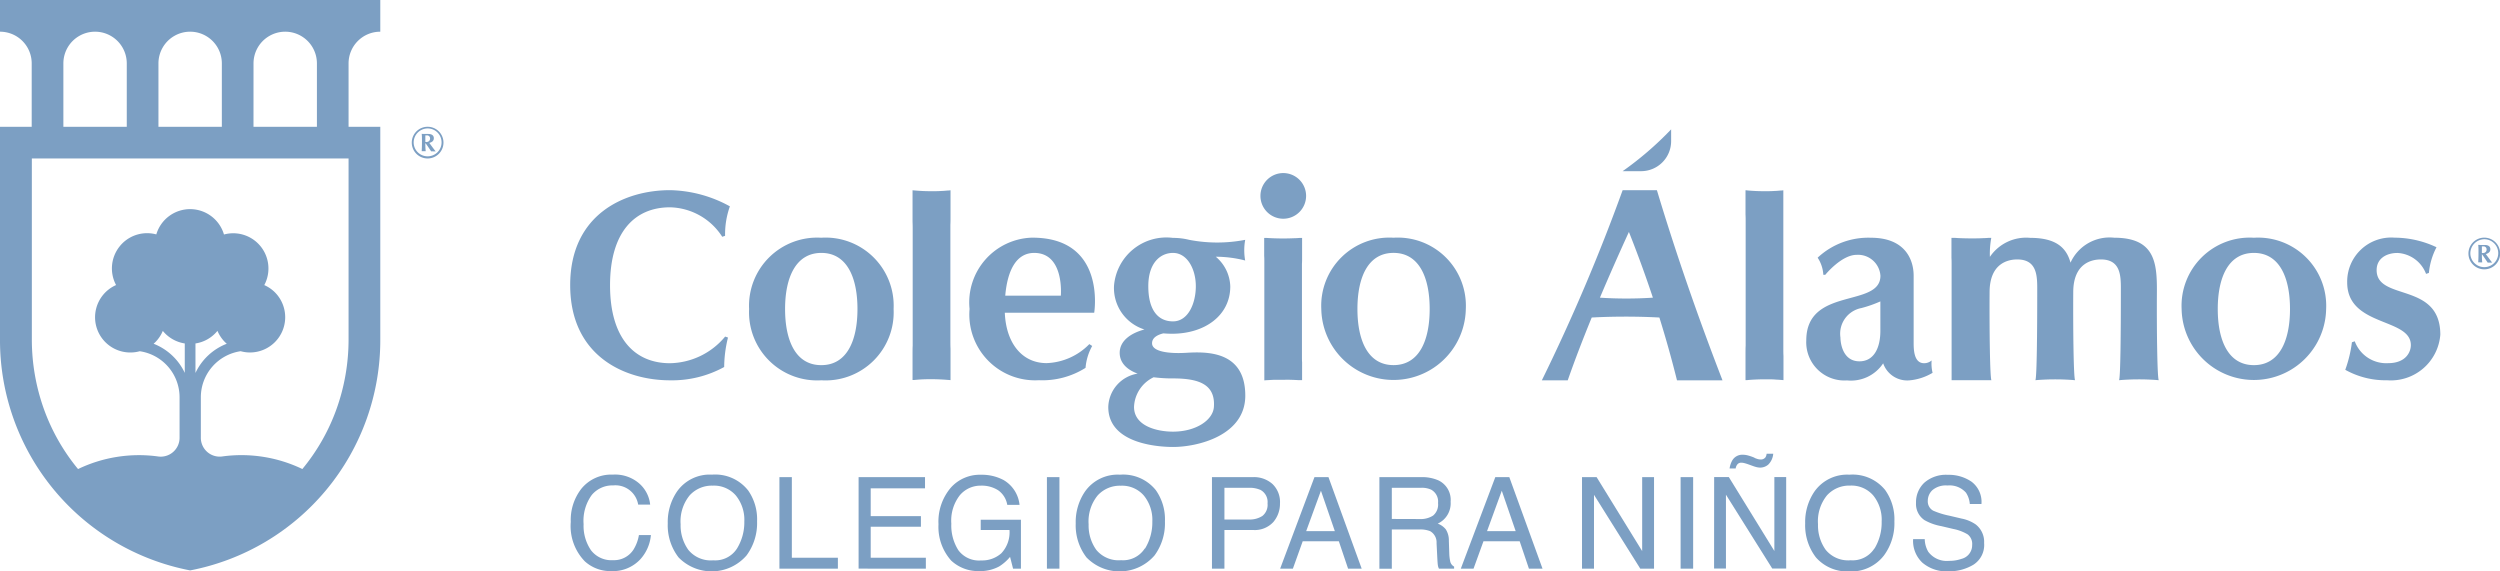 <svg id="Grupo_252" data-name="Grupo 252" xmlns="http://www.w3.org/2000/svg" xmlns:xlink="http://www.w3.org/1999/xlink" width="104.263" height="23.828" viewBox="0 0 104.263 23.828">
  <defs>
    <clipPath id="clip-path">
      <rect id="Rectángulo_255" data-name="Rectángulo 255" width="104.263" height="23.827" fill="#7c9fc3"/>
    </clipPath>
  </defs>
  <g id="Grupo_251" data-name="Grupo 251" transform="translate(0 0)" clip-path="url(#clip-path)">
    <path id="Trazado_490" data-name="Trazado 490" d="M83.445,8.62c.106,0,.168-.057.168-.149a.123.123,0,0,0-.139-.129h-.058c0,.087,0,.166,0,.275a.164.164,0,0,0,.035,0m-.035.051V8.7a2.768,2.768,0,0,0,.015.307c-.04,0-.06,0-.088,0a.624.624,0,0,0-.08,0c.007-.091.012-.226.012-.415,0-.132,0-.237-.012-.316a.99.99,0,0,0,.1.006l.084,0,.089,0c.152,0,.234.063.234.179,0,.1-.063.164-.19.2,0,0,.024.03.06.081.094.13.155.211.206.276l-.107,0a.662.662,0,0,0-.081,0c-.068-.108-.19-.286-.23-.338Zm-.481-.026a.582.582,0,1,0,.593-.6.591.591,0,0,0-.593.6m1.243,0a.661.661,0,1,1-.649-.666.663.663,0,0,1,.649.666" transform="translate(20.091 1.935)" fill="#7c9fc3"/>
    <path id="Trazado_491" data-name="Trazado 491" d="M25.6,12.984l.119.04a5.239,5.239,0,0,0-.159,1.229,4.514,4.514,0,0,1-2.26.555c-1.863,0-4.162-.992-4.162-3.971s2.3-3.959,4.16-3.959a5.361,5.361,0,0,1,2.5.675,3.481,3.481,0,0,0-.2,1.229l-.119.04A2.652,2.652,0,0,0,23.3,7.593c-1.466,0-2.5,1.03-2.5,3.25s1.031,3.252,2.5,3.252a3.054,3.054,0,0,0,2.3-1.111m51.15,1.82v-.022l0-.011,0-.015,0-.016,0-.02,0-.02,0-.024,0-.026,0-.056c0-.02,0-.041,0-.061l0-.067c0-.031,0-.062,0-.093l0-.1,0-.107,0-.114c0-.04,0-.081,0-.121l0-.125c0-.089,0-.179,0-.27l0-.179c0-.062,0-.124,0-.185l0-.4c0-.14,0-.28,0-.419s0-.292,0-.439,0-.3,0-.444,0-.285,0-.427,0-.272,0-.409,0-.252,0-.378c0-.1,0-.2,0-.3s0-.17-.006-.256l0-.118,0-.111,0-.1c0-.034,0-.066,0-.1s0-.06,0-.091,0-.055,0-.082l0-.056c0-.016,0-.034,0-.051l0-.022,0-.022,0-.019,0-.019,0-.011V8.89l0-.01V8.867h0l.036,0,.071,0c.07,0,.139.009.21.011.171.007.343.011.513.011s.343,0,.514-.011c.07,0,.14-.006.21-.011l.071,0,.036,0h0a3.667,3.667,0,0,0-.058.793,1.824,1.824,0,0,1,1.685-.793c1.08,0,1.51.419,1.677,1.035A1.789,1.789,0,0,1,83.53,8.861c1.7,0,1.789,1.045,1.782,2.259-.01,1.639.016,3.582.077,3.683a9.962,9.962,0,0,0-1.656,0c.061-.1.076-2.044.076-3.683,0-.594.039-1.353-.834-1.353-.357,0-1.144.139-1.152,1.353-.01,1.639.015,3.582.076,3.683a9.947,9.947,0,0,0-1.655,0c.061-.1.077-2.044.077-3.683,0-.594.037-1.353-.835-1.353-.357,0-1.144.139-1.152,1.353-.01,1.641.016,3.59.077,3.684h-.04l-.015,0H78.3l-.045,0h-.05l-.053,0H78.1l-.073,0h-.738l-.119,0-.108,0h-.051l-.046,0h-.106l-.029,0-.025,0h-.048m-28.67.006,0,0h0v0h0V14.79l0-.01v-.01l0-.012,0-.017,0-.019,0-.021v-.022c0-.016,0-.032,0-.048l0-.055c0-.027,0-.055,0-.082l0-.088,0-.1,0-.1,0-.111,0-.117c0-.084,0-.168,0-.251,0-.062,0-.125,0-.188l0-.2c0-.071,0-.14,0-.211s0-.144,0-.217c0-.154,0-.309,0-.465s0-.322,0-.483,0-.331,0-.5,0-.321,0-.481l0-.45c0-.07,0-.139,0-.21l0-.2c0-.091,0-.18,0-.27s0-.153-.006-.23c0-.035,0-.07,0-.106l0-.1,0-.093,0-.089c0-.026,0-.053,0-.081l0-.073,0-.051,0-.046,0-.021,0-.019,0-.019,0-.016V8.9l0-.01v-.02h0l.034,0,.068,0q.1.007.2.011.244.011.488.011t.488-.011c.067,0,.134-.006.2-.011l.068,0,.035,0h0v0h0v.011l0,.009,0,.011v.011l0,.017,0,.02,0,.02V9c0,.016,0,.034,0,.05l0,.055c0,.026,0,.053,0,.081l0,.088,0,.1,0,.1,0,.112,0,.117c0,.084,0,.168-.006.251,0,.062,0,.125,0,.188l0,.2c0,.071,0,.14,0,.211s0,.144,0,.217l0,.465c0,.16,0,.322,0,.483s0,.331,0,.5,0,.321,0,.481l0,.45c0,.07,0,.139,0,.21l0,.2c0,.091,0,.18,0,.27s0,.153.006.23c0,.035,0,.07,0,.106l0,.1,0,.093,0,.089,0,.081c0,.025,0,.05,0,.073l0,.051,0,.046,0,.021,0,.019v.019l0,.016,0,.011v.009l0,.009V14.8h0c-.019,0-.036,0-.055,0L49.5,14.8c-.107-.006-.215-.011-.323-.014s-.211,0-.317,0-.2,0-.294,0-.19.006-.286.012l-.13.007-.066.006ZM69.732,6.878h0v0h0v0h0V6.9l0,.012v.015l0,.015,0,.024,0,.026,0,.027v.03c0,.022,0,.043,0,.066s0,.048,0,.072l0,.109c0,.04,0,.078,0,.118l0,.129,0,.138,0,.147,0,.157c0,.112,0,.224,0,.334l0,.251,0,.265c0,.093,0,.186,0,.28s0,.194,0,.291c0,.206,0,.414,0,.62s0,.431,0,.646,0,.44,0,.661,0,.429,0,.642l0,.6c0,.094,0,.188,0,.281l0,.268c0,.119,0,.239,0,.359,0,.1,0,.2.006.306,0,.047,0,.094,0,.142l0,.133,0,.124,0,.119c0,.036,0,.072,0,.108l0,.1,0,.068,0,.061,0,.029,0,.025,0,.025,0,.021v.015l0,.014V14.8h0v0h0l-.072-.006-.143-.011c-.06,0-.121-.007-.18-.011l-.133-.006-.113,0-.1,0q-.3,0-.6.019l-.082.006-.107.01-.053,0h0v0h0v-.02l0-.012,0-.015V14.74l0-.024,0-.026,0-.027v-.03c0-.022,0-.045,0-.066l0-.073c0-.036,0-.072,0-.109l0-.118,0-.129c0-.046,0-.092,0-.138s0-.1,0-.149l0-.157c0-.112,0-.224.006-.335,0-.083,0-.166,0-.251l0-.263c0-.094,0-.188,0-.281s0-.194,0-.291l0-.615c0-.215,0-.43,0-.645s0-.441,0-.661,0-.429,0-.644,0-.4,0-.6c0-.093,0-.186,0-.28l0-.268c0-.121,0-.24,0-.359,0-.1,0-.205-.006-.307,0-.047,0-.094,0-.142l0-.132,0-.125,0-.118,0-.109c0-.032,0-.066,0-.1l0-.068,0-.061,0-.027,0-.026,0-.024,0-.022V6.914l0-.011V6.882h0c.042,0,.082.009.124.011.075.006.15.012.226.016.148.009.3.012.442.012s.294,0,.442-.012c.076,0,.152-.01.227-.016q.062,0,.123-.011M35,6.878h0v0h0v0h0v.03l0,.015,0,.015,0,.024V7l0,.027,0,.03,0,.066,0,.072c0,.037,0,.073,0,.109s0,.078,0,.118l0,.129,0,.138,0,.147c0,.052,0,.1,0,.157,0,.112,0,.224-.006.334l0,.251c0,.088,0,.176,0,.265l0,.28c0,.1,0,.194,0,.291,0,.206,0,.414,0,.62s0,.431,0,.646v.661c0,.214,0,.429,0,.642s0,.4,0,.6c0,.094,0,.188,0,.281s0,.179,0,.268c0,.119,0,.239.006.359,0,.1,0,.2,0,.306l0,.142c0,.043,0,.088,0,.133l0,.124c0,.04,0,.08,0,.119l0,.108c0,.032,0,.066,0,.1l0,.068,0,.061v.029l0,.025,0,.025,0,.021v.015l0,.014,0,.011V14.8h0v0h0l-.071-.006-.147-.011q-.093-.007-.186-.011c-.178-.009-.354-.012-.532-.01s-.334.01-.5.025l-.1.009-.048,0h0v0h0v-.02l0-.012,0-.015V14.74l0-.024,0-.026,0-.027,0-.03,0-.066,0-.073c0-.036,0-.072,0-.109l0-.118c0-.043,0-.086,0-.129l0-.138,0-.149c0-.052,0-.1,0-.157,0-.112,0-.224.006-.335l0-.251c0-.088,0-.176,0-.263s0-.188,0-.281,0-.194,0-.291l0-.615c0-.215,0-.43,0-.645v-.661c0-.215,0-.429,0-.644s0-.4,0-.6c0-.093,0-.186,0-.28s0-.179,0-.268c0-.121,0-.24-.006-.359,0-.1,0-.205,0-.307l0-.142,0-.132,0-.125,0-.118,0-.109c0-.032,0-.066,0-.1l0-.068,0-.061,0-.027V6.988l0-.024,0-.022,0-.015V6.914l0-.011V6.882h0q.062.007.123.011c.076.006.152.012.226.016.148.009.3.012.442.012s.3,0,.442-.012c.076,0,.152-.01.227-.016q.062,0,.123-.011M47.292,9.812a4.933,4.933,0,0,0-1.23-.158,1.675,1.675,0,0,1,.605,1.239c0,1.209-1.061,1.973-2.429,1.973-.123,0-.245-.006-.363-.016-.246.061-.47.18-.47.413,0,.357.714.436,1.388.4.84-.05,2.5-.119,2.5,1.784,0,1.665-1.983,2.141-3.014,2.141-.357,0-2.7-.04-2.7-1.665a1.452,1.452,0,0,1,1.224-1.394c-.563-.209-.748-.544-.748-.866,0-.521.493-.832,1.033-.975a1.811,1.811,0,0,1-1.27-1.82,2.191,2.191,0,0,1,2.458-2,2.783,2.783,0,0,1,.676.081,6.136,6.136,0,0,0,2.338,0,2.384,2.384,0,0,0,0,.871M44.278,12.35c.635,0,.952-.754.952-1.467s-.357-1.388-.952-1.388c-.514,0-1.03.4-1.03,1.388s.4,1.467,1.03,1.467m-.805,2.33a1.429,1.429,0,0,0-.82,1.239c0,.793.952,1.03,1.625,1.03.952,0,1.666-.476,1.706-1.03.067-.949-.635-1.19-1.706-1.19a6.1,6.1,0,0,1-.805-.048m53.5-5.422a2.872,2.872,0,0,0-.317,1.07l-.119.04a1.348,1.348,0,0,0-1.189-.872c-.476,0-.872.239-.872.714,0,1.308,2.656.475,2.656,2.695a2.068,2.068,0,0,1-2.22,1.9,3.441,3.441,0,0,1-1.744-.436,5.29,5.29,0,0,0,.277-1.149l.119-.04a1.4,1.4,0,0,0,1.388.912c.753,0,.951-.476.951-.753,0-1.151-2.655-.754-2.655-2.617a1.837,1.837,0,0,1,1.982-1.864,4.115,4.115,0,0,1,1.744.4m-58.559-.4c3.093,0,2.577,3.132,2.577,3.132H37.264c.051,1.26.713,2.1,1.742,2.1a2.615,2.615,0,0,0,1.783-.793l.119.078a2.246,2.246,0,0,0-.277.912,3.367,3.367,0,0,1-1.943.516,2.743,2.743,0,0,1-2.894-2.973,2.7,2.7,0,0,1,2.617-2.973M39.6,11.279s.159-1.784-1.11-1.784c-.748,0-1.117.728-1.208,1.784Zm36.317,2.7a1.606,1.606,0,0,0,.04.516,2.26,2.26,0,0,1-.99.317,1.062,1.062,0,0,1-1.071-.713,1.611,1.611,0,0,1-1.507.713,1.593,1.593,0,0,1-1.7-1.665c0-2.26,3.093-1.348,3.093-2.7a.937.937,0,0,0-.992-.872c-.634,0-1.308.832-1.308.832H71.4a1.423,1.423,0,0,0-.237-.713,3.091,3.091,0,0,1,2.22-.832c1.428,0,1.784.912,1.784,1.585v2.776c0,.277,0,.872.436.872a.475.475,0,0,0,.317-.119m-2.141-1.229v-1.23a5.107,5.107,0,0,1-.793.278,1.088,1.088,0,0,0-.872,1.229c0,.2.08.992.793.992.6,0,.872-.555.872-1.269m-6.582,2.061h-1.9q-.326-1.31-.734-2.619a27.057,27.057,0,0,0-2.822,0c-.372.91-.711,1.79-1,2.619H59.661a78.743,78.743,0,0,0,3.37-7.93h1.428q1.17,3.886,2.736,7.93m-5.115-3.447a16.842,16.842,0,0,0,2.212,0q-.455-1.37-1-2.741c-.422.922-.829,1.843-1.209,2.741m-32.47-2.5a2.84,2.84,0,0,1,3.013,2.973,2.84,2.84,0,0,1-3.013,2.973A2.84,2.84,0,0,1,26.6,11.835a2.84,2.84,0,0,1,3.013-2.973m0,5.313c1.07,0,1.506-1.031,1.506-2.34s-.436-2.34-1.506-2.34S28.1,10.526,28.1,11.835s.436,2.34,1.507,2.34m59.75-5.313a2.841,2.841,0,0,1,3.013,2.973,3.014,3.014,0,0,1-6.027,0,2.841,2.841,0,0,1,3.014-2.973m0,5.313c1.07,0,1.506-1.031,1.506-2.34s-.436-2.34-1.506-2.34-1.507,1.031-1.507,2.34.436,2.34,1.507,2.34M53.476,8.861a2.841,2.841,0,0,1,3.014,2.973,3.014,3.014,0,0,1-6.027,0,2.841,2.841,0,0,1,3.013-2.973m0,5.313c1.071,0,1.507-1.031,1.507-2.34s-.436-2.34-1.507-2.34-1.506,1.031-1.506,2.34.436,2.34,1.506,2.34M49.829,7.117a.952.952,0,1,1-.952-.952.952.952,0,0,1,.952.952m15.224-2.3a1.253,1.253,0,0,1-1.269,1.269h-.754a13.708,13.708,0,0,0,2.023-1.744Z" transform="translate(4.642 1.053)" fill="#7c9fc3" fill-rule="evenodd"/>
    <path id="Trazado_492" data-name="Trazado 492" d="M22.029,16.314a1.358,1.358,0,0,1,.44.867h-.5a.961.961,0,0,0-1.041-.8,1.122,1.122,0,0,0-.895.4,1.832,1.832,0,0,0-.34,1.216A1.8,1.8,0,0,0,20,19.083a1.07,1.07,0,0,0,.918.416.965.965,0,0,0,.855-.439A1.673,1.673,0,0,0,22,18.453h.5a1.728,1.728,0,0,1-.442,1.01,1.56,1.56,0,0,1-1.211.492,1.584,1.584,0,0,1-1.1-.405,2.109,2.109,0,0,1-.589-1.645A2.119,2.119,0,0,1,19.6,16.52a1.605,1.605,0,0,1,1.317-.589,1.534,1.534,0,0,1,1.112.383" transform="translate(4.646 3.863)" fill="#7c9fc3"/>
    <path id="Trazado_493" data-name="Trazado 493" d="M25.759,16.581a2.1,2.1,0,0,1,.379,1.3A2.265,2.265,0,0,1,25.7,19.3a1.926,1.926,0,0,1-2.837.083,2.193,2.193,0,0,1-.45-1.419,2.259,2.259,0,0,1,.384-1.325,1.665,1.665,0,0,1,1.461-.707,1.746,1.746,0,0,1,1.5.65M25.3,19.014a2.084,2.084,0,0,0,.306-1.127,1.607,1.607,0,0,0-.353-1.085,1.2,1.2,0,0,0-.962-.411,1.249,1.249,0,0,0-.967.408,1.714,1.714,0,0,0-.375,1.2,1.747,1.747,0,0,0,.322,1.07,1.208,1.208,0,0,0,1.04.436,1.077,1.077,0,0,0,.989-.491" transform="translate(5.436 3.863)" fill="#7c9fc3"/>
    <path id="Trazado_494" data-name="Trazado 494" d="M26.162,16.015h.518v3.362H28.6v.455H26.162Z" transform="translate(6.344 3.884)" fill="#7c9fc3"/>
    <path id="Trazado_495" data-name="Trazado 495" d="M28.819,16.015h2.77v.467H29.324v1.16h2.094v.441H29.324v1.293h2.3v.455H28.819Z" transform="translate(6.989 3.884)" fill="#7c9fc3"/>
    <path id="Trazado_496" data-name="Trazado 496" d="M34.194,16.144a1.354,1.354,0,0,1,.686,1.047h-.512a.928.928,0,0,0-.379-.609,1.28,1.28,0,0,0-.726-.193,1.128,1.128,0,0,0-.873.4,1.724,1.724,0,0,0-.355,1.185,1.919,1.919,0,0,0,.293,1.107,1.072,1.072,0,0,0,.955.427,1.2,1.2,0,0,0,.839-.3,1.273,1.273,0,0,0,.339-.97h-1.2V17.81h1.677v2.041H34.61l-.125-.491a1.889,1.889,0,0,1-.457.4,1.679,1.679,0,0,1-.851.193,1.647,1.647,0,0,1-1.148-.439A2.109,2.109,0,0,1,31.5,18a2.183,2.183,0,0,1,.513-1.525,1.617,1.617,0,0,1,1.26-.54,1.921,1.921,0,0,1,.917.208" transform="translate(7.64 3.865)" fill="#7c9fc3"/>
    <rect id="Rectángulo_253" data-name="Rectángulo 253" width="0.522" height="3.817" transform="translate(43.662 19.899)" fill="#7c9fc3"/>
    <path id="Trazado_497" data-name="Trazado 497" d="M39.449,16.581a2.1,2.1,0,0,1,.379,1.3,2.265,2.265,0,0,1-.434,1.421,1.926,1.926,0,0,1-2.837.083,2.193,2.193,0,0,1-.45-1.419,2.259,2.259,0,0,1,.384-1.325,1.665,1.665,0,0,1,1.461-.707,1.746,1.746,0,0,1,1.5.65m-.456,2.433a2.084,2.084,0,0,0,.306-1.127,1.607,1.607,0,0,0-.353-1.085,1.2,1.2,0,0,0-.962-.411,1.249,1.249,0,0,0-.967.408,1.714,1.714,0,0,0-.375,1.2,1.747,1.747,0,0,0,.322,1.07A1.208,1.208,0,0,0,38,19.5a1.077,1.077,0,0,0,.989-.491" transform="translate(8.756 3.863)" fill="#7c9fc3"/>
    <path id="Trazado_498" data-name="Trazado 498" d="M40.68,16.015h1.707a1.153,1.153,0,0,1,.818.288,1.036,1.036,0,0,1,.312.806,1.175,1.175,0,0,1-.277.778,1.05,1.05,0,0,1-.851.332H41.2v1.613H40.68Zm2.005.526a1.1,1.1,0,0,0-.467-.081H41.2v1.322h1.021a.968.968,0,0,0,.562-.148.59.59,0,0,0,.215-.522.573.573,0,0,0-.309-.572" transform="translate(9.865 3.884)" fill="#7c9fc3"/>
    <path id="Trazado_499" data-name="Trazado 499" d="M44.4,16.015h.584l1.385,3.817h-.567l-.386-1.143H43.91L43.5,19.832h-.531Zm.85,2.253-.58-1.686-.616,1.686Z" transform="translate(10.42 3.884)" fill="#7c9fc3"/>
    <path id="Trazado_500" data-name="Trazado 500" d="M46.3,16.015h1.737a1.708,1.708,0,0,1,.706.127.9.9,0,0,1,.528.9.933.933,0,0,1-.538.912.774.774,0,0,1,.337.24.851.851,0,0,1,.127.48l.017.512a1.789,1.789,0,0,0,.036.326.325.325,0,0,0,.166.234v.086h-.632a.451.451,0,0,1-.043-.128c-.009-.051-.017-.153-.025-.3l-.032-.636a.537.537,0,0,0-.268-.5,1.1,1.1,0,0,0-.454-.07H46.818v1.636H46.3Zm1.681,1.748a.954.954,0,0,0,.559-.145.6.6,0,0,0,.206-.524.567.567,0,0,0-.288-.557.932.932,0,0,0-.411-.078H46.818v1.3Z" transform="translate(11.228 3.884)" fill="#7c9fc3"/>
    <path id="Trazado_501" data-name="Trazado 501" d="M50.471,16.015h.584l1.385,3.817h-.567l-.386-1.143h-1.51l-.414,1.143h-.531Zm.85,2.253-.58-1.686-.615,1.686Z" transform="translate(11.891 3.884)" fill="#7c9fc3"/>
    <path id="Trazado_502" data-name="Trazado 502" d="M53.1,16.015h.609l1.9,3.084V16.015h.495v3.817H55.53L53.6,16.752v3.08H53.1Z" transform="translate(12.878 3.884)" fill="#7c9fc3"/>
    <rect id="Rectángulo_254" data-name="Rectángulo 254" width="0.523" height="3.817" transform="translate(70.09 19.899)" fill="#7c9fc3"/>
    <path id="Trazado_503" data-name="Trazado 503" d="M57.536,16.2h.611l1.9,3.084V16.2h.493v3.817h-.58l-1.932-3.081v3.081h-.495Zm1.681-.8a1.158,1.158,0,0,0,.13.048.42.42,0,0,0,.122.019.235.235,0,0,0,.209-.092.339.339,0,0,0,.046-.148H60a.716.716,0,0,1-.209.456.528.528,0,0,1-.34.124.764.764,0,0,1-.145-.02,1.366,1.366,0,0,1-.155-.048l-.138-.05c-.081-.029-.147-.051-.2-.065a.545.545,0,0,0-.15-.022.2.2,0,0,0-.149.06.328.328,0,0,0-.08.181h-.255a.959.959,0,0,1,.112-.334.482.482,0,0,1,.439-.239.842.842,0,0,1,.2.025,2.061,2.061,0,0,1,.291.1" transform="translate(13.953 3.695)" fill="#7c9fc3"/>
    <path id="Trazado_504" data-name="Trazado 504" d="M63.932,16.581a2.1,2.1,0,0,1,.38,1.3,2.258,2.258,0,0,1-.435,1.421,1.718,1.718,0,0,1-1.452.666,1.738,1.738,0,0,1-1.384-.583,2.2,2.2,0,0,1-.45-1.419,2.259,2.259,0,0,1,.384-1.325,1.668,1.668,0,0,1,1.461-.707,1.746,1.746,0,0,1,1.5.65m-.455,2.433a2.094,2.094,0,0,0,.3-1.127A1.607,1.607,0,0,0,63.43,16.8a1.2,1.2,0,0,0-.962-.411,1.25,1.25,0,0,0-.968.408,1.713,1.713,0,0,0-.374,1.2,1.754,1.754,0,0,0,.321,1.07,1.209,1.209,0,0,0,1.041.436,1.078,1.078,0,0,0,.989-.491" transform="translate(14.694 3.863)" fill="#7c9fc3"/>
    <path id="Trazado_505" data-name="Trazado 505" d="M64.7,18.619a1.086,1.086,0,0,0,.147.528.964.964,0,0,0,.873.378,1.508,1.508,0,0,0,.511-.082.585.585,0,0,0,.446-.578.5.5,0,0,0-.189-.444,1.862,1.862,0,0,0-.6-.226l-.5-.118a2.19,2.19,0,0,1-.7-.251.81.81,0,0,1-.352-.714,1.119,1.119,0,0,1,.345-.845,1.369,1.369,0,0,1,.982-.329,1.665,1.665,0,0,1,.993.29,1.056,1.056,0,0,1,.409.926h-.486a.994.994,0,0,0-.159-.471.908.908,0,0,0-.77-.3.863.863,0,0,0-.63.193.609.609,0,0,0-.193.447.439.439,0,0,0,.226.41,3.317,3.317,0,0,0,.673.209l.518.122a1.558,1.558,0,0,1,.579.241.918.918,0,0,1,.353.778.976.976,0,0,1-.45.906,1.97,1.97,0,0,1-1.046.273A1.542,1.542,0,0,1,64.6,19.6a1.244,1.244,0,0,1-.385-.979Z" transform="translate(15.572 3.865)" fill="#7c9fc3"/>
    <path id="Trazado_506" data-name="Trazado 506" d="M8.152,15.555V14.324a1.462,1.462,0,0,0,.917-.526,1.472,1.472,0,0,0,.316.472c.024.024.048.045.073.066a2.392,2.392,0,0,0-1.306,1.219m6.385-1.414a8.593,8.593,0,0,1-.509,2.935,8.369,8.369,0,0,1-1.418,2.485,5.864,5.864,0,0,0-3.31-.529.787.787,0,0,1-.924-.793V16.568a1.942,1.942,0,0,1,1.662-1.921,1.443,1.443,0,0,0,.386.053,1.47,1.47,0,0,0,1.039-2.51,1.463,1.463,0,0,0-.441-.3A1.469,1.469,0,0,0,9.341,9.78,1.472,1.472,0,0,0,7.93,8.722h0A1.47,1.47,0,0,0,6.519,9.776a1.468,1.468,0,0,0-1.421.378,1.429,1.429,0,0,0-.108.122,1.47,1.47,0,0,0-.149,1.612,1.469,1.469,0,0,0,.6,2.813,1.45,1.45,0,0,0,.386-.053,1.943,1.943,0,0,1,1.662,1.921h0v1.671a.787.787,0,0,1-.924.793,5.866,5.866,0,0,0-3.31.529,8.369,8.369,0,0,1-1.418-2.485,8.593,8.593,0,0,1-.509-2.935V6.609H14.537Zm-6.831,1.41a2.4,2.4,0,0,0-1.3-1.215c.025-.021.048-.042.072-.066A1.466,1.466,0,0,0,6.79,13.8a1.472,1.472,0,0,0,.916.524ZM2.643,2.644a1.322,1.322,0,0,1,2.644,0V5.287H2.643Zm3.965,0a1.322,1.322,0,0,1,2.644,0V5.287H6.608Zm3.965,0a1.322,1.322,0,0,1,2.644,0V5.287H10.572Zm5.287-1.322V0H0V1.322A1.321,1.321,0,0,1,1.322,2.644V5.287H0v8.854a9.779,9.779,0,0,0,7.93,9.648,9.779,9.779,0,0,0,7.93-9.648V5.287H14.537V2.644a1.322,1.322,0,0,1,1.322-1.322" transform="translate(0 0)" fill="#7c9fc3"/>
    <path id="Trazado_507" data-name="Trazado 507" d="M14.416,4.892c.106,0,.168-.056.168-.149a.123.123,0,0,0-.139-.128.544.544,0,0,0-.058,0c0,.086,0,.165,0,.273h.035m-.035.051v.03a2.746,2.746,0,0,0,.015.306c-.04,0-.06,0-.088,0a.623.623,0,0,0-.08,0c.007-.091.012-.224.012-.413,0-.13,0-.236-.012-.313a.99.99,0,0,0,.1.006l.084,0,.089,0c.152,0,.234.062.234.178,0,.1-.063.164-.19.194,0,0,.024.03.06.081.094.128.155.21.206.273l-.107,0a.662.662,0,0,0-.081,0c-.068-.107-.19-.285-.23-.335ZM13.9,4.917a.582.582,0,1,0,.593-.593.588.588,0,0,0-.593.593m1.243,0a.661.661,0,1,1-.649-.662.66.66,0,0,1,.649.662" transform="translate(3.352 1.032)" fill="#7c9fc3"/>
  </g>
</svg>
